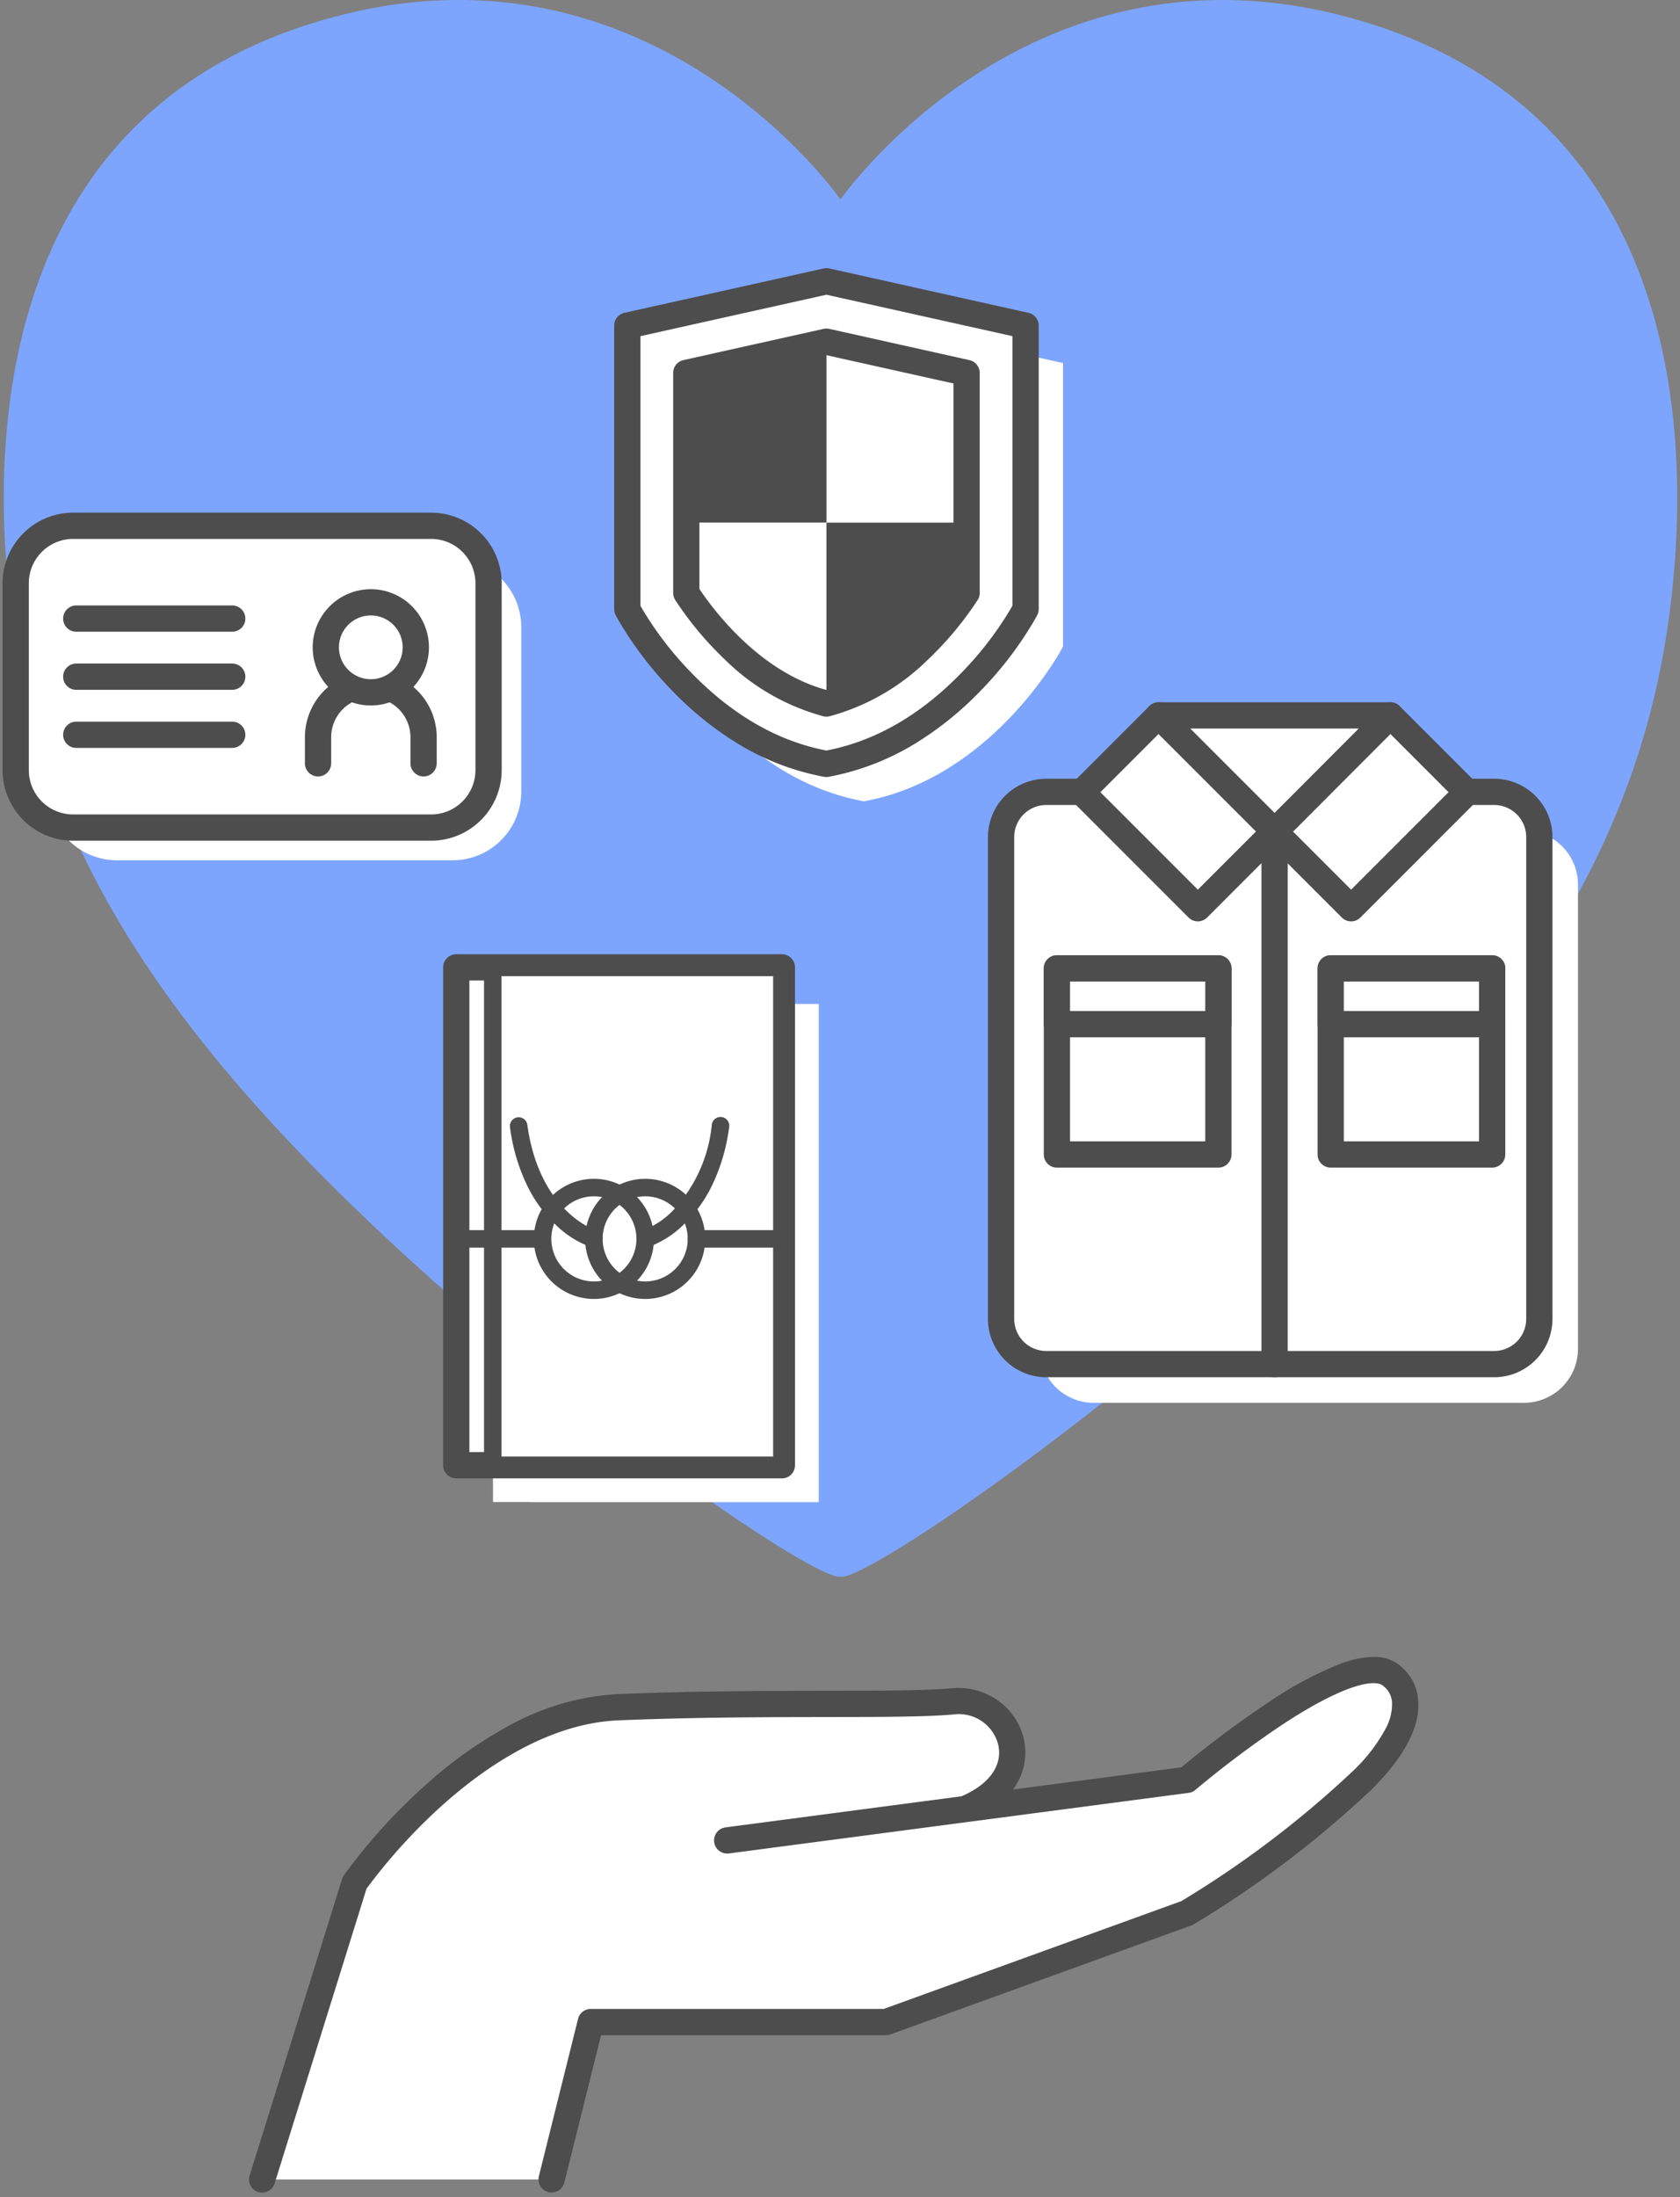 <svg xmlns="http://www.w3.org/2000/svg" xmlns:xlink="http://www.w3.org/1999/xlink" width="192" height="251" viewBox="0 0 192 251">
  <rect x="0" y="0" width="192" height="251" fill="#808080" stroke="none"/>
  <defs>
    <clipPath id="clip-path">
      <rect id="長方形_10232" data-name="長方形 10232" width="191.683" height="250.773" fill="none"/>
    </clipPath>
    <clipPath id="clip-benefits-img">
      <rect width="192" height="251"/>
    </clipPath>
  </defs>
  <g id="benefits-img" clip-path="url(#clip-benefits-img)">
    <g id="グループ_16107" data-name="グループ 16107" clip-path="url(#clip-path)">
      <path id="パス_38678" data-name="パス 38678" d="M58.131,217.7l4.48-17.983h33.74l34.39-12.451a116.673,116.673,0,0,0,20.085-15.218c8.3-8.3,3.457-11.756,3.457-11.756-4.5-4.5-23.545,11.756-23.545,11.756l-52.54,6.92,27.168-3.579c9.205-3.767,5.24-12.925-1.407-12.312-6.275.58-21.607-.02-38.259.672s-30.084,20.06-30.084,20.06L25.047,217.7" transform="translate(4.912 31.283)" fill="#fff"/>
      <path id="パス_38679" data-name="パス 38679" d="M25.047,219.2a1.5,1.5,0,0,1-1.432-1.947l10.569-33.89a1.5,1.5,0,0,1,.2-.408,65.116,65.116,0,0,1,9.022-10.028,49.39,49.39,0,0,1,9.864-7.076,28.987,28.987,0,0,1,12.368-3.6c8.689-.361,17.112-.372,23.879-.381,6.347-.008,11.36-.014,14.3-.287A7.9,7.9,0,0,1,109.165,163a7.446,7.446,0,0,1,2.906,4.258,7.041,7.041,0,0,1-.827,5.313q-.177.3-.381.58l19.244-2.535A115.973,115.973,0,0,1,140,163.226a42.5,42.5,0,0,1,8.188-4.406,11.531,11.531,0,0,1,3.77-.818,4.528,4.528,0,0,1,3.314,1.156,5.47,5.47,0,0,1,1.893,3.812c.247,2.976-1.529,6.386-5.278,10.135l-.031.03a118.379,118.379,0,0,1-20.344,15.414,1.5,1.5,0,0,1-.261.124l-34.39,12.451a1.5,1.5,0,0,1-.511.09H63.782l-4.2,16.845a1.5,1.5,0,0,1-2.911-.725l4.48-17.983a1.5,1.5,0,0,1,1.456-1.137H96.088L130.093,185.9a115.368,115.368,0,0,0,19.687-14.933,19.153,19.153,0,0,0,3.68-4.8,5.857,5.857,0,0,0,.72-2.865,2.561,2.561,0,0,0-.784-1.8.915.915,0,0,1-.175-.151c-.9-.9-4.462-.292-11.555,4.37a114.788,114.788,0,0,0-9.955,7.466,1.5,1.5,0,0,1-.778.346l-52.54,6.92A1.5,1.5,0,0,1,78,177.477l26.97-3.553c3.2-1.366,4.766-3.582,4.185-5.954a4.642,4.642,0,0,0-5.06-3.4c-3.08.285-8.153.291-14.577.3-6.741.009-15.129.019-23.758.378-8.154.339-15.563,5.572-20.342,9.9a64.06,64.06,0,0,0-8.443,9.334l-10.5,33.662A1.5,1.5,0,0,1,25.047,219.2Z" transform="translate(4.912 31.283)" fill="#4d4d4d"/>
      <path id="パス_38680" data-name="パス 38680" d="M95.988,180.116c2.914.58,34.493-21.036,58.47-45.014,23.589-23.586,34.073-43.744,36.594-67.721,2.409-22.9-1.681-56.365-37.859-65.622S95.988,22.792,95.988,22.792,74.953-7.5,38.783,1.758-1.487,44.481.923,67.38C3.444,91.358,13.928,111.515,37.517,135.1c23.976,23.978,55.554,45.594,58.47,45.014" transform="translate(0.071 0)" fill="#7da5fd"/>
      <path id="パス_38681" data-name="パス 38681" d="M50.819,87.816H12.469a7.846,7.846,0,0,1-7.845-7.847V61.188a7.846,7.846,0,0,1,7.845-7.847H50.819a7.847,7.847,0,0,1,7.847,7.847V79.969a7.847,7.847,0,0,1-7.847,7.847" transform="translate(0.907 10.462)" fill="#fff"/>
      <path id="パス_38682" data-name="パス 38682" d="M47.7,84.692H9.347A7.847,7.847,0,0,1,1.5,76.845V58.064a7.847,7.847,0,0,1,7.847-7.847H47.7a7.847,7.847,0,0,1,7.847,7.847V76.845A7.847,7.847,0,0,1,47.7,84.692" transform="translate(0.294 9.849)" fill="#fff"/>
      <path id="長方形_10212" data-name="長方形 10212" d="M6.56-1.5H47.482a8.069,8.069,0,0,1,8.06,8.06V27.915a8.069,8.069,0,0,1-8.06,8.06H6.56a8.069,8.069,0,0,1-8.06-8.06V6.56A8.069,8.069,0,0,1,6.56-1.5ZM47.482,32.975a5.066,5.066,0,0,0,5.06-5.06V6.56a5.066,5.066,0,0,0-5.06-5.06H6.56A5.066,5.066,0,0,0,1.5,6.56V27.915a5.066,5.066,0,0,0,5.06,5.06Z" transform="translate(1.794 60.066)" fill="#4d4d4d"/>
      <line id="線_6505" data-name="線 6505" x2="17.825" transform="translate(8.715 70.667)" fill="#fff"/>
      <path id="線_6506" data-name="線 6506" d="M17.825,1.5H0A1.5,1.5,0,0,1-1.5,0,1.5,1.5,0,0,1,0-1.5H17.825a1.5,1.5,0,0,1,1.5,1.5A1.5,1.5,0,0,1,17.825,1.5Z" transform="translate(8.715 70.667)" fill="#4d4d4d"/>
      <line id="線_6507" data-name="線 6507" x2="17.825" transform="translate(8.715 77.304)" fill="#fff"/>
      <path id="線_6508" data-name="線 6508" d="M17.825,1.5H0A1.5,1.5,0,0,1-1.5,0,1.5,1.5,0,0,1,0-1.5H17.825a1.5,1.5,0,0,1,1.5,1.5A1.5,1.5,0,0,1,17.825,1.5Z" transform="translate(8.715 77.304)" fill="#4d4d4d"/>
      <line id="線_6509" data-name="線 6509" x2="17.825" transform="translate(8.715 83.94)" fill="#fff"/>
      <path id="線_6510" data-name="線 6510" d="M17.825,1.5H0A1.5,1.5,0,0,1-1.5,0,1.5,1.5,0,0,1,0-1.5H17.825a1.5,1.5,0,0,1,1.5,1.5A1.5,1.5,0,0,1,17.825,1.5Z" transform="translate(8.715 83.94)" fill="#4d4d4d"/>
      <path id="パス_38683" data-name="パス 38683" d="M30.388,74.38V71.4a6.03,6.03,0,1,1,12.061,0V74.38" transform="translate(5.96 12.822)" fill="#fff"/>
      <path id="パス_38684" data-name="パス 38684" d="M42.449,75.88a1.5,1.5,0,0,1-1.5-1.5V71.4a4.53,4.53,0,1,0-9.061,0V74.38a1.5,1.5,0,0,1-3,0V71.4a7.53,7.53,0,1,1,15.061,0V74.38A1.5,1.5,0,0,1,42.449,75.88Z" transform="translate(5.96 12.822)" fill="#4d4d4d"/>
      <path id="パス_38685" data-name="パス 38685" d="M31.131,62.668a5.142,5.142,0,1,0,5.142-5.142,5.143,5.143,0,0,0-5.142,5.142" transform="translate(6.106 11.283)" fill="#fff"/>
      <path id="パス_38686" data-name="パス 38686" d="M36.273,56.026a6.642,6.642,0,1,1-6.642,6.642A6.649,6.649,0,0,1,36.273,56.026Zm0,10.284a3.642,3.642,0,1,0-3.642-3.642A3.646,3.646,0,0,0,36.273,66.31Z" transform="translate(6.106 11.283)" fill="#4d4d4d"/>
      <rect id="長方形_10213" data-name="長方形 10213" width="37.214" height="56.878" transform="translate(56.344 114.711)" fill="#fff"/>
      <rect id="長方形_10214" data-name="長方形 10214" width="33.042" height="56.878" transform="translate(60.516 114.711)" fill="#fff"/>
      <rect id="長方形_10215" data-name="長方形 10215" width="37.214" height="56.878" transform="translate(52.144 110.512)" fill="#fff"/>
      <path id="長方形_10216" data-name="長方形 10216" d="M0-1.5H37.214a1.5,1.5,0,0,1,1.5,1.5V56.878a1.5,1.5,0,0,1-1.5,1.5H0a1.5,1.5,0,0,1-1.5-1.5V0A1.5,1.5,0,0,1,0-1.5Zm35.714,3H1.5V55.378H35.714Z" transform="translate(52.144 110.512)" fill="#4d4d4d"/>
      <rect id="長方形_10217" data-name="長方形 10217" width="33.042" height="56.878" transform="translate(56.316 110.512)" fill="#fff"/>
      <path id="長方形_10218" data-name="長方形 10218" d="M0-1H33.042a1,1,0,0,1,1,1V56.878a1,1,0,0,1-1,1H0a1,1,0,0,1-1-1V0A1,1,0,0,1,0-1ZM32.042,1H1V55.878H32.042Z" transform="translate(56.316 110.512)" fill="#4d4d4d"/>
      <path id="楕円形_6241" data-name="楕円形 6241" d="M5.863-1A6.863,6.863,0,1,1-1,5.863,6.871,6.871,0,0,1,5.863-1Zm0,11.727A4.863,4.863,0,1,0,1,5.863,4.869,4.869,0,0,0,5.863,10.727Z" transform="translate(67.872 135.665)" fill="#4d4d4d"/>
      <path id="楕円形_6242" data-name="楕円形 6242" d="M5.863-1A6.863,6.863,0,1,1-1,5.863,6.871,6.871,0,0,1,5.863-1Zm0,11.727A4.863,4.863,0,1,0,1,5.863,4.869,4.869,0,0,0,5.863,10.727Z" transform="translate(62.009 135.665)" fill="#4d4d4d"/>
      <path id="パス_38687" data-name="パス 38687" d="M58.153,121.439a1,1,0,0,1-.283-.041,11.258,11.258,0,0,1-4.15-2.636,15.527,15.527,0,0,1-3.086-4.2,21.63,21.63,0,0,1-2.07-6.9,1,1,0,0,1,1.981-.272c1.382,10.057,7.826,12.068,7.891,12.087a1,1,0,0,1-.282,1.959Z" transform="translate(9.719 21.09)" fill="#4d4d4d"/>
      <path id="パス_38688" data-name="パス 38688" d="M61.928,121.4l-.565-1.918h0a9.578,9.578,0,0,0,3.424-2.247,16.667,16.667,0,0,0,4.472-9.841,1,1,0,1,1,1.981.272,21.63,21.63,0,0,1-2.07,6.9,15.527,15.527,0,0,1-3.086,4.2A11.258,11.258,0,0,1,61.928,121.4Z" transform="translate(12.09 21.09)" fill="#4d4d4d"/>
      <line id="線_6511" data-name="線 6511" x2="9.759" transform="translate(79.598 141.528)" fill="#fff"/>
      <path id="線_6512" data-name="線 6512" d="M9.759,1H0A1,1,0,0,1-1,0,1,1,0,0,1,0-1H9.759a1,1,0,0,1,1,1A1,1,0,0,1,9.759,1Z" transform="translate(79.598 141.528)" fill="#4d4d4d"/>
      <line id="線_6513" data-name="線 6513" x2="9.759" transform="translate(52.144 141.528)" fill="#fff"/>
      <path id="線_6514" data-name="線 6514" d="M9.759,1H0A1,1,0,0,1-1,0,1,1,0,0,1,0-1H9.759a1,1,0,0,1,1,1A1,1,0,0,1,9.759,1Z" transform="translate(52.144 141.528)" fill="#4d4d4d"/>
      <path id="パス_38689" data-name="パス 38689" d="M154.688,144.7H105.513a6.169,6.169,0,0,1-6.168-6.168V85.492a6.169,6.169,0,0,1,6.168-6.168h49.174a6.169,6.169,0,0,1,6.168,6.168v53.036a6.169,6.169,0,0,1-6.168,6.168" transform="translate(19.485 15.558)" fill="#fff"/>
      <path id="パス_38690" data-name="パス 38690" d="M150.993,141H101.818a6.169,6.169,0,0,1-6.168-6.168V81.8a6.169,6.169,0,0,1,6.168-6.168h49.174a6.169,6.169,0,0,1,6.168,6.168v53.036A6.169,6.169,0,0,1,150.993,141" transform="translate(18.76 14.833)" fill="#fff"/>
      <path id="長方形_10219" data-name="長方形 10219" d="M5.157-1.5h51.2a6.665,6.665,0,0,1,6.657,6.657V60.216a6.665,6.665,0,0,1-6.657,6.657H5.157A6.665,6.665,0,0,1-1.5,60.216V5.157A6.665,6.665,0,0,1,5.157-1.5Zm51.2,65.373a3.661,3.661,0,0,0,3.657-3.657V5.157A3.661,3.661,0,0,0,56.354,1.5H5.157A3.661,3.661,0,0,0,1.5,5.157V60.216a3.661,3.661,0,0,0,3.657,3.657Z" transform="translate(114.41 90.462)" fill="#4d4d4d"/>
      <rect id="長方形_10220" data-name="長方形 10220" width="18.749" height="12.406" transform="translate(145.641 94.984) rotate(-45)" fill="#fff"/>
      <path id="長方形_10221" data-name="長方形 10221" d="M0-1.5H18.749a1.5,1.5,0,0,1,1.5,1.5V12.406a1.5,1.5,0,0,1-1.5,1.5H0a1.5,1.5,0,0,1-1.5-1.5V0A1.5,1.5,0,0,1,0-1.5Zm17.249,3H1.5v9.406H17.249Z" transform="translate(145.641 94.984) rotate(-45)" fill="#4d4d4d"/>
      <rect id="長方形_10222" data-name="長方形 10222" width="12.406" height="18.749" transform="translate(123.638 90.499) rotate(-45)" fill="#fff"/>
      <path id="長方形_10223" data-name="長方形 10223" d="M0-1.5H12.406a1.5,1.5,0,0,1,1.5,1.5V18.749a1.5,1.5,0,0,1-1.5,1.5H0a1.5,1.5,0,0,1-1.5-1.5V0A1.5,1.5,0,0,1,0-1.5Zm10.906,3H1.5V17.249h9.406Z" transform="translate(123.638 90.499) rotate(-45)" fill="#4d4d4d"/>
      <path id="パス_38691" data-name="パス 38691" d="M110.7,68.326h26.488l-13.23,13.258Z" transform="translate(21.711 13.401)" fill="#fff"/>
      <path id="パス_38692" data-name="パス 38692" d="M110.7,66.826h26.488a1.5,1.5,0,0,1,1.062,2.56l-13.23,13.258a1.5,1.5,0,0,1-2.122,0L109.638,69.387a1.5,1.5,0,0,1,1.061-2.561Zm22.872,3H114.32l9.635,9.635Z" transform="translate(21.711 13.401)" fill="#4d4d4d"/>
      <line id="線_6515" data-name="線 6515" y2="60.851" transform="translate(145.668 94.984)" fill="#fff"/>
      <path id="線_6516" data-name="線 6516" d="M0,62.351a1.5,1.5,0,0,1-1.5-1.5V0A1.5,1.5,0,0,1,0-1.5,1.5,1.5,0,0,1,1.5,0V60.851A1.5,1.5,0,0,1,0,62.351Z" transform="translate(145.668 94.984)" fill="#4d4d4d"/>
      <rect id="長方形_10224" data-name="長方形 10224" width="18.453" height="21.258" transform="translate(120.79 110.629)" fill="#fff"/>
      <path id="長方形_10225" data-name="長方形 10225" d="M0-1.5H18.453a1.5,1.5,0,0,1,1.5,1.5V21.258a1.5,1.5,0,0,1-1.5,1.5H0a1.5,1.5,0,0,1-1.5-1.5V0A1.5,1.5,0,0,1,0-1.5Zm16.953,3H1.5V19.758H16.953Z" transform="translate(120.79 110.629)" fill="#4d4d4d"/>
      <rect id="長方形_10226" data-name="長方形 10226" width="18.453" height="6.368" transform="translate(120.79 110.629)" fill="#fff"/>
      <path id="長方形_10227" data-name="長方形 10227" d="M0-1.5H18.453a1.5,1.5,0,0,1,1.5,1.5V6.368a1.5,1.5,0,0,1-1.5,1.5H0a1.5,1.5,0,0,1-1.5-1.5V0A1.5,1.5,0,0,1,0-1.5Zm16.953,3H1.5V4.868H16.953Z" transform="translate(120.79 110.629)" fill="#4d4d4d"/>
      <rect id="長方形_10228" data-name="長方形 10228" width="18.453" height="21.258" transform="translate(152.08 110.629)" fill="#fff"/>
      <path id="長方形_10229" data-name="長方形 10229" d="M0-1.5H18.453a1.5,1.5,0,0,1,1.5,1.5V21.258a1.5,1.5,0,0,1-1.5,1.5H0a1.5,1.5,0,0,1-1.5-1.5V0A1.5,1.5,0,0,1,0-1.5Zm16.953,3H1.5V19.758H16.953Z" transform="translate(152.08 110.629)" fill="#4d4d4d"/>
      <rect id="長方形_10230" data-name="長方形 10230" width="18.453" height="6.368" transform="translate(152.08 110.629)" fill="#fff"/>
      <path id="長方形_10231" data-name="長方形 10231" d="M0-1.5H18.453a1.5,1.5,0,0,1,1.5,1.5V6.368a1.5,1.5,0,0,1-1.5,1.5H0a1.5,1.5,0,0,1-1.5-1.5V0A1.5,1.5,0,0,1,0-1.5Zm16.953,3H1.5V4.868H16.953Z" transform="translate(152.08 110.629)" fill="#4d4d4d"/>
      <path id="パス_38693" data-name="パス 38693" d="M86.685,85.49c14.059-2.77,21.762-16.539,22.083-17.124l.264-.482V35.506L86.271,30.437l-22.76,5.069V67.884l.263.482C64.1,68.951,71.8,82.72,85.858,85.49l.413.081Z" transform="translate(12.456 5.97)" fill="#fff"/>
      <path id="パス_38694" data-name="パス 38694" d="M83.109,81.914c14.059-2.77,21.762-16.539,22.083-17.124l.264-.482V31.93L82.695,26.861,59.935,31.93V64.308l.263.482c.322.585,8.025,14.354,22.084,17.124l.413.081Z" transform="translate(11.755 5.268)" fill="#fff"/>
      <path id="パス_38695" data-name="パス 38695" d="M82.695,83.5a1.5,1.5,0,0,1-.29-.028l-.413-.081a29.236,29.236,0,0,1-9.841-3.962,37.835,37.835,0,0,1-7.142-5.85,41.436,41.436,0,0,1-6.125-8.061l-.265-.486a1.5,1.5,0,0,1-.183-.719V31.93a1.5,1.5,0,0,1,1.174-1.464L82.369,25.4a1.5,1.5,0,0,1,.652,0l22.761,5.069a1.5,1.5,0,0,1,1.174,1.464V64.308a1.5,1.5,0,0,1-.185.721l-.264.482a41.181,41.181,0,0,1-6.125,8.062,37.833,37.833,0,0,1-7.142,5.85A29.236,29.236,0,0,1,83.4,83.386l-.415.081A1.5,1.5,0,0,1,82.695,83.5Zm-21.26-19.57.08.146a38.842,38.842,0,0,0,5.654,7.42c4.673,4.846,9.855,7.858,15.4,8.951l.123.024.124-.024c5.548-1.093,10.73-4.1,15.4-8.951a38.573,38.573,0,0,0,5.654-7.422l.08-.145V33.133L82.695,28.4l-21.26,4.735Z" transform="translate(11.755 5.268)" fill="#4d4d4d"/>
      <path id="パス_38696" data-name="パス 38696" d="M65.573,53.3V36.2L81.59,32.636V53.3Z" transform="translate(12.861 6.401)" fill="#4d4d4d"/>
      <path id="パス_38697" data-name="パス 38697" d="M94.98,49.913v8.031c-1.756,2.708-7.452,10.508-16.017,12.635V49.913Z" transform="translate(15.487 9.789)" fill="#4d4d4d"/>
      <path id="パス_38698" data-name="パス 38698" d="M81.589,75.467a1.5,1.5,0,0,1-.361-.044,25.459,25.459,0,0,1-11.234-6.467,38.1,38.1,0,0,1-5.68-6.806,1.5,1.5,0,0,1-.241-.816V36.2a1.5,1.5,0,0,1,1.174-1.464l16.017-3.568a1.5,1.5,0,0,1,.652,0L97.933,34.74A1.5,1.5,0,0,1,99.107,36.2V61.334a1.5,1.5,0,0,1-.241.816,38.123,38.123,0,0,1-5.686,6.811,25.455,25.455,0,0,1-11.229,6.462A1.5,1.5,0,0,1,81.589,75.467ZM67.072,60.883c1.756,2.617,6.976,9.488,14.517,11.534C89.128,70.372,94.35,63.5,96.107,60.883V37.407L81.589,34.173,67.072,37.407Z" transform="translate(12.861 6.401)" fill="#4d4d4d"/>
    </g>
  </g>
</svg>
